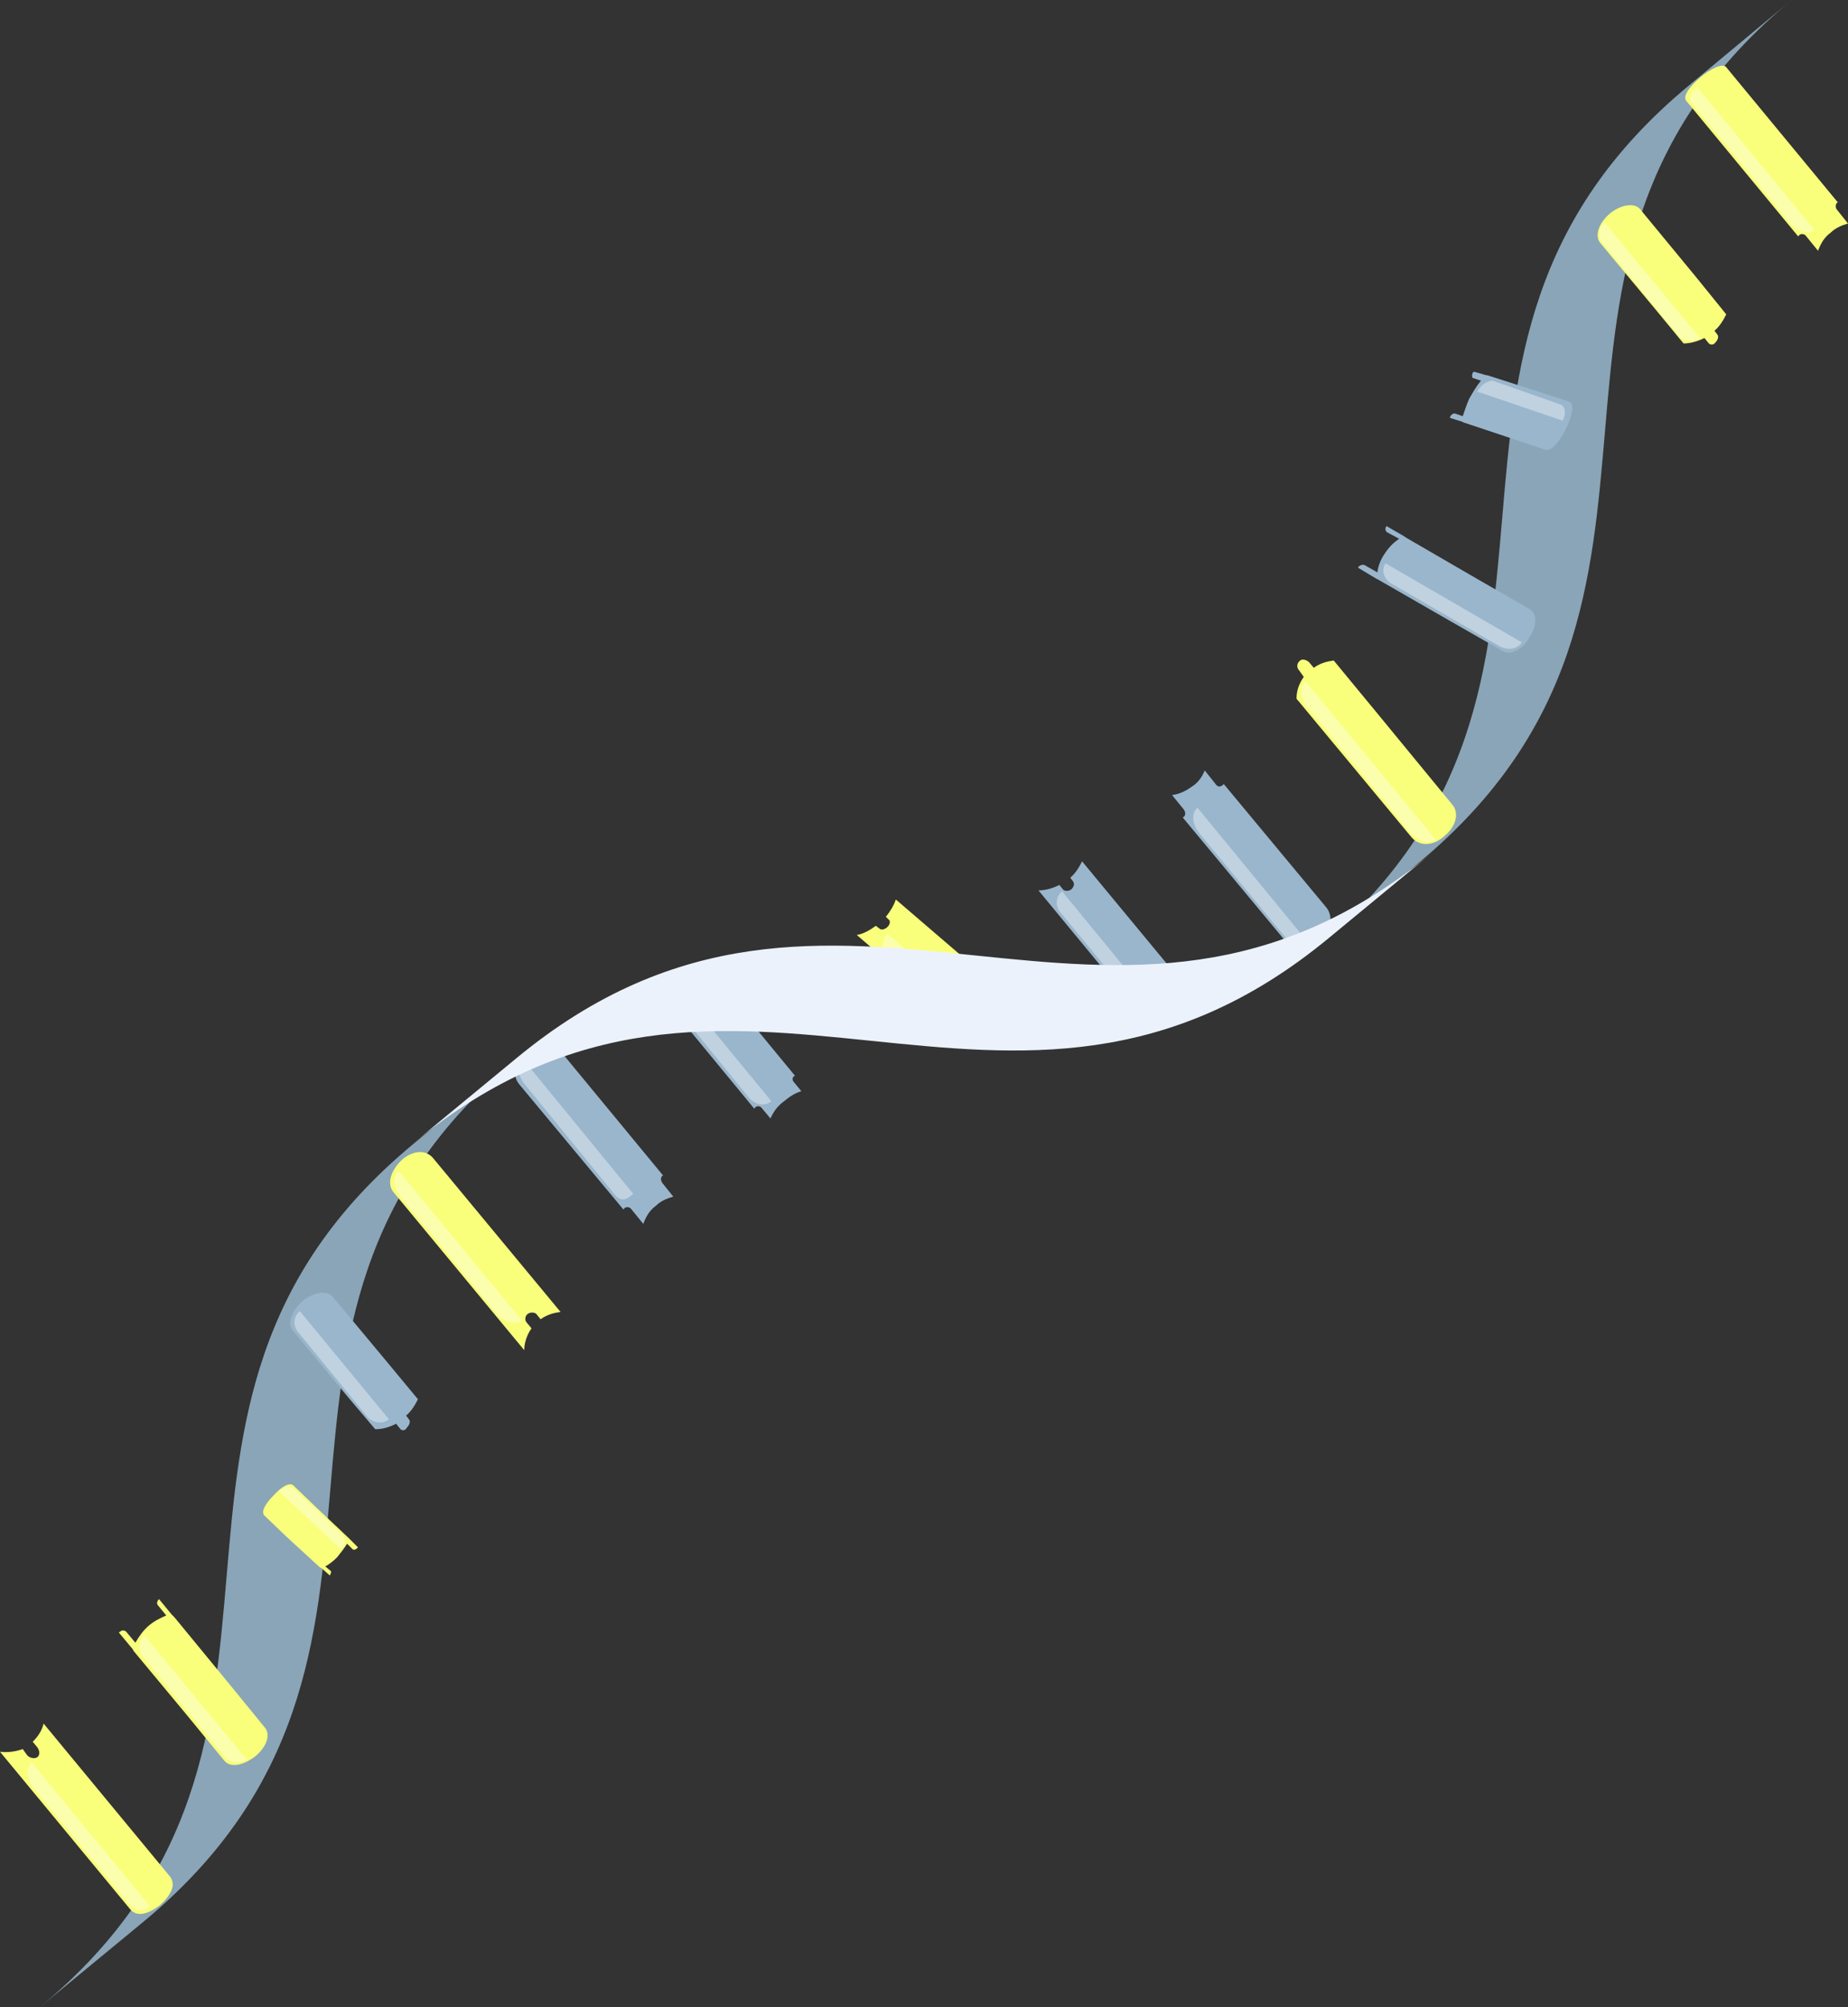 <?xml version="1.0" encoding="utf-8"?>
<!-- Generator: Adobe Illustrator 20.1.0, SVG Export Plug-In . SVG Version: 6.00 Build 0)  -->
<svg version="1.1" id="Слой_5" xmlns="http://www.w3.org/2000/svg" xmlns:xlink="http://www.w3.org/1999/xlink" x="0px" y="0px"
	 viewBox="0 0 203.4 220.9" style="enable-background:new 0 0 203.4 220.9;" xml:space="preserve">
<rect x="0" y="0" width="203.4" height="220.9" fill="#333333" stroke="none"/>
<style type="text/css">
	.st0{fill:#8AA5B7;}
	.st1{fill:#9AB6CC;}
	.st2{opacity:0.38;fill:#FFFFFF;}
	.st3{fill:#F9FF7B;}
	.st4{fill:#ECF2FC;}
</style>
<g>
	<path class="st0" d="M144.8,104.4c35.5-29.4,5.6-65.6,41.1-95L197.2,0c-35.5,29.4-5.6,65.6-41.1,95L144.8,104.4z"/>
	<path class="st0" d="M4.4,220.9c35.5-29.4,5.6-65.6,41.1-95l11.4-9.4c-35.5,29.4-5.6,65.6-41.1,95L4.4,220.9z"/>
	<g>
		<g>
			<g>
				<g>
					<path class="st1" d="M133.8,86.3l-1.2-1.5c-0.3,0.7-0.7,1.3-1.3,1.7c-0.7,0.5-1.4,0.9-2.3,1l1.3,1.6c0.2,0.3,0.2,0.6,0,0.8
						c0,0-0.1,0-0.1,0.1l11.3,13.6c0.8,1,2.5,1,3.8,0c1.2-1,1.5-2.7,0.7-3.7l-11.3-13.6c0,0,0,0,0,0C134.3,86.7,134,86.6,133.8,86.3
						z"/>
				</g>
			</g>
		</g>
		<path class="st2" d="M131.8,88.9l12.4,15.1l0,0c-0.7,0.6-1.9,0.2-2.7-0.8L132,91.7C131.2,90.7,131.1,89.5,131.8,88.9L131.8,88.9z"
			/>
	</g>
	<g>
		<g>
			<g>
				<g>
					<path class="st1" d="M124.2,110l-9.9-12c0.7,0,1.5-0.2,2.3-0.6l0.4,0.5c0.2,0.2,0.6,0.2,0.9,0c0.3-0.3,0.4-0.6,0.2-0.9
						l-0.3-0.4c0.6-0.5,1-1.2,1.3-1.8l9.6,11.6c0.6,0.7,0.1,2.2-1.1,3.2C126.3,110.5,124.8,110.7,124.2,110z"/>
				</g>
			</g>
		</g>
		<path class="st2" d="M126.5,109.8l-9.6-11.7l0,0c-0.7,0.6-0.8,1.6-0.2,2.3l7.5,9.1C124.7,110.2,125.8,110.4,126.5,109.8
			L126.5,109.8z"/>
	</g>
	<g>
		<g>
			<g>
				<g>
					<path class="st3" d="M143,73.8l0.5,0.7c-0.5,0.7-0.8,1.5-0.8,2.4l3.9,4.7l8.8,10.6c0.9,1,2.4,0.9,3.6-0.2
						c1.2-1,1.7-2.5,0.8-3.5l-8.3-10.1l-4.7-5.7c-0.8,0.1-1.5,0.3-2.2,0.8l-0.5-0.6c-0.3-0.3-0.8-0.4-1-0.2
						C142.7,73,142.7,73.5,143,73.8z"/>
				</g>
			</g>
		</g>
		<path class="st2" d="M143.7,75L158,92.4l0,0c-0.7,0.6-1.9,0.2-2.8-0.8L144,77.9C143.1,76.9,143,75.6,143.7,75L143.7,75z"/>
	</g>
	<g>
		<g>
			<g>
				<g>
					<path class="st1" d="M165.3,71.6l-5.6-3.2l-8-4.6l-0.2-0.1l-2-1.2c0,0,0-0.1,0-0.1c0.2-0.2,0.5-0.3,0.7-0.2l1.4,0.8
						c0.1-0.8,0.4-1.5,0.9-2.2c0.4-0.6,0.9-1.1,1.5-1.5l-1.3-0.7c-0.2-0.1-0.3-0.4-0.1-0.7c0,0,0,0,0,0l1.9,1.1l0.3,0.2l8.1,4.7
						l5.4,3.1c0.9,0.5,0.9,1.9,0,3.2C167.6,71.5,166.2,72.2,165.3,71.6z"/>
				</g>
			</g>
		</g>
		<path class="st2" d="M167.5,70.7l-15-8.7l0,0c-0.5,0.7-0.2,1.7,0.6,2.2l11.9,6.9C165.9,71.6,167,71.5,167.5,70.7L167.5,70.7z"/>
	</g>
	<g>
		<path class="st1" d="M172.7,44.2L169,43l-5.3-1.7l-0.1,0l-1.4-0.4c0,0,0,0.1-0.1,0.1c-0.1,0.3-0.1,0.5,0,0.6l0.9,0.3
			c-0.5,0.6-0.9,1.3-1.3,2c-0.3,0.7-0.5,1.3-0.7,1.9l-0.9-0.3c-0.1,0-0.4,0.1-0.5,0.4c0,0,0,0,0,0.1l1.3,0.4l0.2,0.1l5.4,1.8
			l3.6,1.2c0.6,0.2,1.5-0.8,2.2-2.2C173.1,45.7,173.3,44.4,172.7,44.2z"/>
		<path class="st2" d="M162.6,43.1l9.4,3.2l0,0c0.4-0.8,0.3-1.6-0.3-1.8l-7.4-2.6C163.8,41.9,163,42.3,162.6,43.1L162.6,43.1z"/>
	</g>
	<g>
		<path class="st3" d="M202.2,23.1l1.2,1.5c-0.7,0.2-1.4,0.5-1.9,1c-0.7,0.5-1.1,1.2-1.4,2l-1.3-1.6c-0.2-0.3-0.6-0.3-0.8-0.1
			c0,0,0,0.1-0.1,0.1l-12.3-14.9c-0.9-1,3.6-4.7,4.4-3.7l12.3,14.9c0,0,0,0-0.1,0C202,22.5,202,22.9,202.2,23.1z"/>
		<path class="st2" d="M199.7,25.3L186.8,9.6l0,0c-0.7,0.6-1.2,1.1-0.3,2.1L197,24.5C197.8,25.5,199,25.9,199.7,25.3L199.7,25.3z"/>
	</g>
	<g>
		<path class="st3" d="M104.5,111.7l-10.2-8.8c0.7-0.1,1.4-0.5,2.1-1l0.4,0.3c0.2,0.2,0.6,0.1,0.9-0.2c0.3-0.3,0.3-0.7,0.1-0.8
			l-0.3-0.3c0.5-0.6,0.9-1.3,1.1-1.9l9.9,8.5c0.6,0.5,0.3,1.9-0.8,3.1C106.5,111.7,105.1,112.2,104.5,111.7z"/>
		<path class="st2" d="M106.5,110.4l-8.8-7.6l0,0c-0.6,0.7-0.7,1.5-0.2,2l6.9,6C104.9,111.3,105.9,111.1,106.5,110.4L106.5,110.4z"
			/>
	</g>
	<g>
		<path class="st3" d="M188,37.7l-0.4-0.5c-0.8,0.4-1.6,0.6-2.3,0.6l-2.8-3.4l-6.4-7.7c-0.6-0.8-0.1-2.2,1.1-3.2
			c1.2-1,2.7-1.2,3.3-0.5l6.1,7.4l3.4,4.2c-0.3,0.6-0.7,1.3-1.3,1.8l0.3,0.4c0.2,0.2,0.1,0.6-0.2,0.9C188.6,38,188.2,38,188,37.7z"
			/>
		<path class="st2" d="M187.1,37.2l-10.5-12.7l0,0c-0.7,0.6-0.8,1.6-0.1,2.4l8.3,10.1C185.3,37.6,186.4,37.7,187.1,37.2L187.1,37.2z
			"/>
	</g>
	<g>
		<g>
			<g>
				<g>
					<path class="st3" d="M14.3,210.1L0,192.8c0.8,0.1,1.7,0,2.5-0.3l0.5,0.7c0.3,0.3,0.8,0.4,1.1,0.2c0.3-0.2,0.3-0.7,0-1.1
						l-0.5-0.6c0.6-0.6,1-1.2,1.2-2l13.8,16.7c0.9,1,0.2,2.2-1,3.3C16.4,210.6,15.1,211.1,14.3,210.1z"/>
				</g>
			</g>
		</g>
		<path class="st2" d="M16.5,209.8l-13-15.8l0,0c-0.7,0.6-0.6,1.8,0.3,2.9l10.3,12.5C14.9,210.4,15.8,210.4,16.5,209.8L16.5,209.8z"
			/>
	</g>
	<g>
		<g>
			<g>
				<g>
					<path class="st1" d="M44,157.2l-0.4-0.5c-0.8,0.4-1.5,0.6-2.3,0.6l-2.8-3.3l-6.3-7.6c-0.6-0.7-0.1-2.1,1.1-3.2
						c1.2-1,2.7-1.2,3.3-0.5l6,7.2l3.4,4.1c-0.3,0.6-0.7,1.3-1.3,1.8l0.3,0.4c0.2,0.2,0.1,0.6-0.2,0.9
						C44.6,157.5,44.2,157.5,44,157.2z"/>
				</g>
			</g>
		</g>
		<path class="st2" d="M42.8,156.2L33,144.3l0,0c-0.7,0.6-0.8,1.6-0.2,2.3l7.6,9.3C41,156.6,42.1,156.8,42.8,156.2L42.8,156.2z"/>
	</g>
	<g>
		<g>
			<g>
				<g>
					<path class="st3" d="M24.7,193.8l-4.1-5l-5.9-7.1l-0.1-0.2l-1.5-1.8c0,0,0-0.1,0.1-0.1c0.2-0.2,0.5-0.2,0.7,0l1,1.2
						c0.4-0.7,0.9-1.4,1.5-1.9c0.6-0.5,1.2-0.8,1.9-1.1l-0.9-1.1c-0.2-0.2-0.1-0.5,0.1-0.7c0,0,0,0,0,0l1.4,1.7l0.3,0.3l6,7.3l4,4.9
						c0.6,0.8,0.1,2.1-1.1,3.1C26.8,194.3,25.4,194.6,24.7,193.8z"/>
				</g>
			</g>
		</g>
		<path class="st2" d="M27.1,193.6l-11.2-13.6l0,0c-0.7,0.6-0.7,1.7-0.1,2.4l8.9,10.9C25.3,194,26.4,194.2,27.1,193.6L27.1,193.6z"
			/>
	</g>
	<g>
		<g>
			<g>
				<g>
					<path class="st3" d="M32.3,163.5l2.5,2.4l3.6,3.4l0.1,0.1l0.9,0.9c0,0,0,0-0.1,0.1c-0.2,0.2-0.4,0.2-0.5,0.1l-0.6-0.6
						c-0.3,0.5-0.7,1-1.1,1.5c-0.4,0.4-0.9,0.8-1.3,1l0.6,0.5c0.1,0.1,0,0.3-0.1,0.5c0,0,0,0,0,0l-0.9-0.8l-0.2-0.1l-3.7-3.4
						l-2.4-2.3c-0.4-0.4,0.1-1.3,1-2.2C31,163.6,31.9,163.1,32.3,163.5z"/>
				</g>
			</g>
		</g>
		<path class="st2" d="M30.7,164.1l6.8,6.4l0,0c0.5-0.5,0.6-1.2,0.2-1.6l-5.4-5.1C32,163.5,31.2,163.6,30.7,164.1L30.7,164.1z"/>
	</g>
	<g>
		<g>
			<g>
				<g>
					<path class="st3" d="M43.3,131.2l14.4,17.4c0-0.8,0.3-1.7,0.8-2.4l-0.5-0.6c-0.3-0.3-0.2-0.8,0.1-1c0.3-0.2,0.8-0.2,1,0.1
						l0.4,0.5c0.7-0.5,1.4-0.7,2.2-0.8l-14-16.9c-0.8-1-2.2-0.9-3.4,0.1C43.1,128.7,42.5,130.2,43.3,131.2z"/>
				</g>
			</g>
		</g>
		<path class="st2" d="M43.9,128.9l13.5,16.4l0,0c-0.7,0.6-1.9,0.2-2.7-0.7l-10.6-12.9C43.3,130.7,43.2,129.4,43.9,128.9L43.9,128.9
			z"/>
	</g>
	<g>
		<g>
			<g>
				<g>
					<path class="st1" d="M87.3,119l0.9,1.1c-0.7,0.2-1.3,0.6-1.9,1.1c-0.7,0.5-1.2,1.2-1.5,1.9l-1-1.2c-0.2-0.2-0.5-0.2-0.7,0
						c0,0,0,0.1-0.1,0.1l-8.4-10.2c-0.6-0.8-0.2-2.2,1.1-3.2c1.2-1,2.7-1.2,3.4-0.4l8.4,10.2c0,0,0,0,0,0
						C87.2,118.5,87.2,118.8,87.3,119z"/>
				</g>
			</g>
		</g>
		<path class="st2" d="M84.9,121.2l-9.7-11.8l0,0c-0.7,0.6-0.7,1.6-0.1,2.4l7.4,9.1C83.2,121.6,84.2,121.8,84.9,121.2L84.9,121.2z"
			/>
	</g>
	<g>
		<g>
			<g>
				<g>
					<path class="st1" d="M72.9,130.2l1.2,1.5c-0.7,0.2-1.4,0.5-1.9,1c-0.7,0.5-1.1,1.2-1.4,2l-1.3-1.6c-0.2-0.3-0.6-0.3-0.8-0.1
						c0,0,0,0.1-0.1,0.1l-11.4-13.7c-0.9-1-0.6-2.7,0.7-3.7c1.2-1,2.9-1,3.8,0L73,129.4c0,0,0,0-0.1,0
						C72.7,129.6,72.7,129.9,72.9,130.2z"/>
				</g>
			</g>
		</g>
		<path class="st2" d="M69.7,131.4l-12.2-14.9l0,0c-0.7,0.6-0.6,1.8,0.3,2.9l9.8,12C68.4,132.4,69,132,69.7,131.4L69.7,131.4z"/>
	</g>
	<path class="st4" d="M56.8,116.5c35.5-29.4,65.4,6.7,100.9-22.7l-11.4,9.4c-35.5,29.4-65.4-6.7-100.9,22.7L56.8,116.5z"/>
</g>
</svg>

